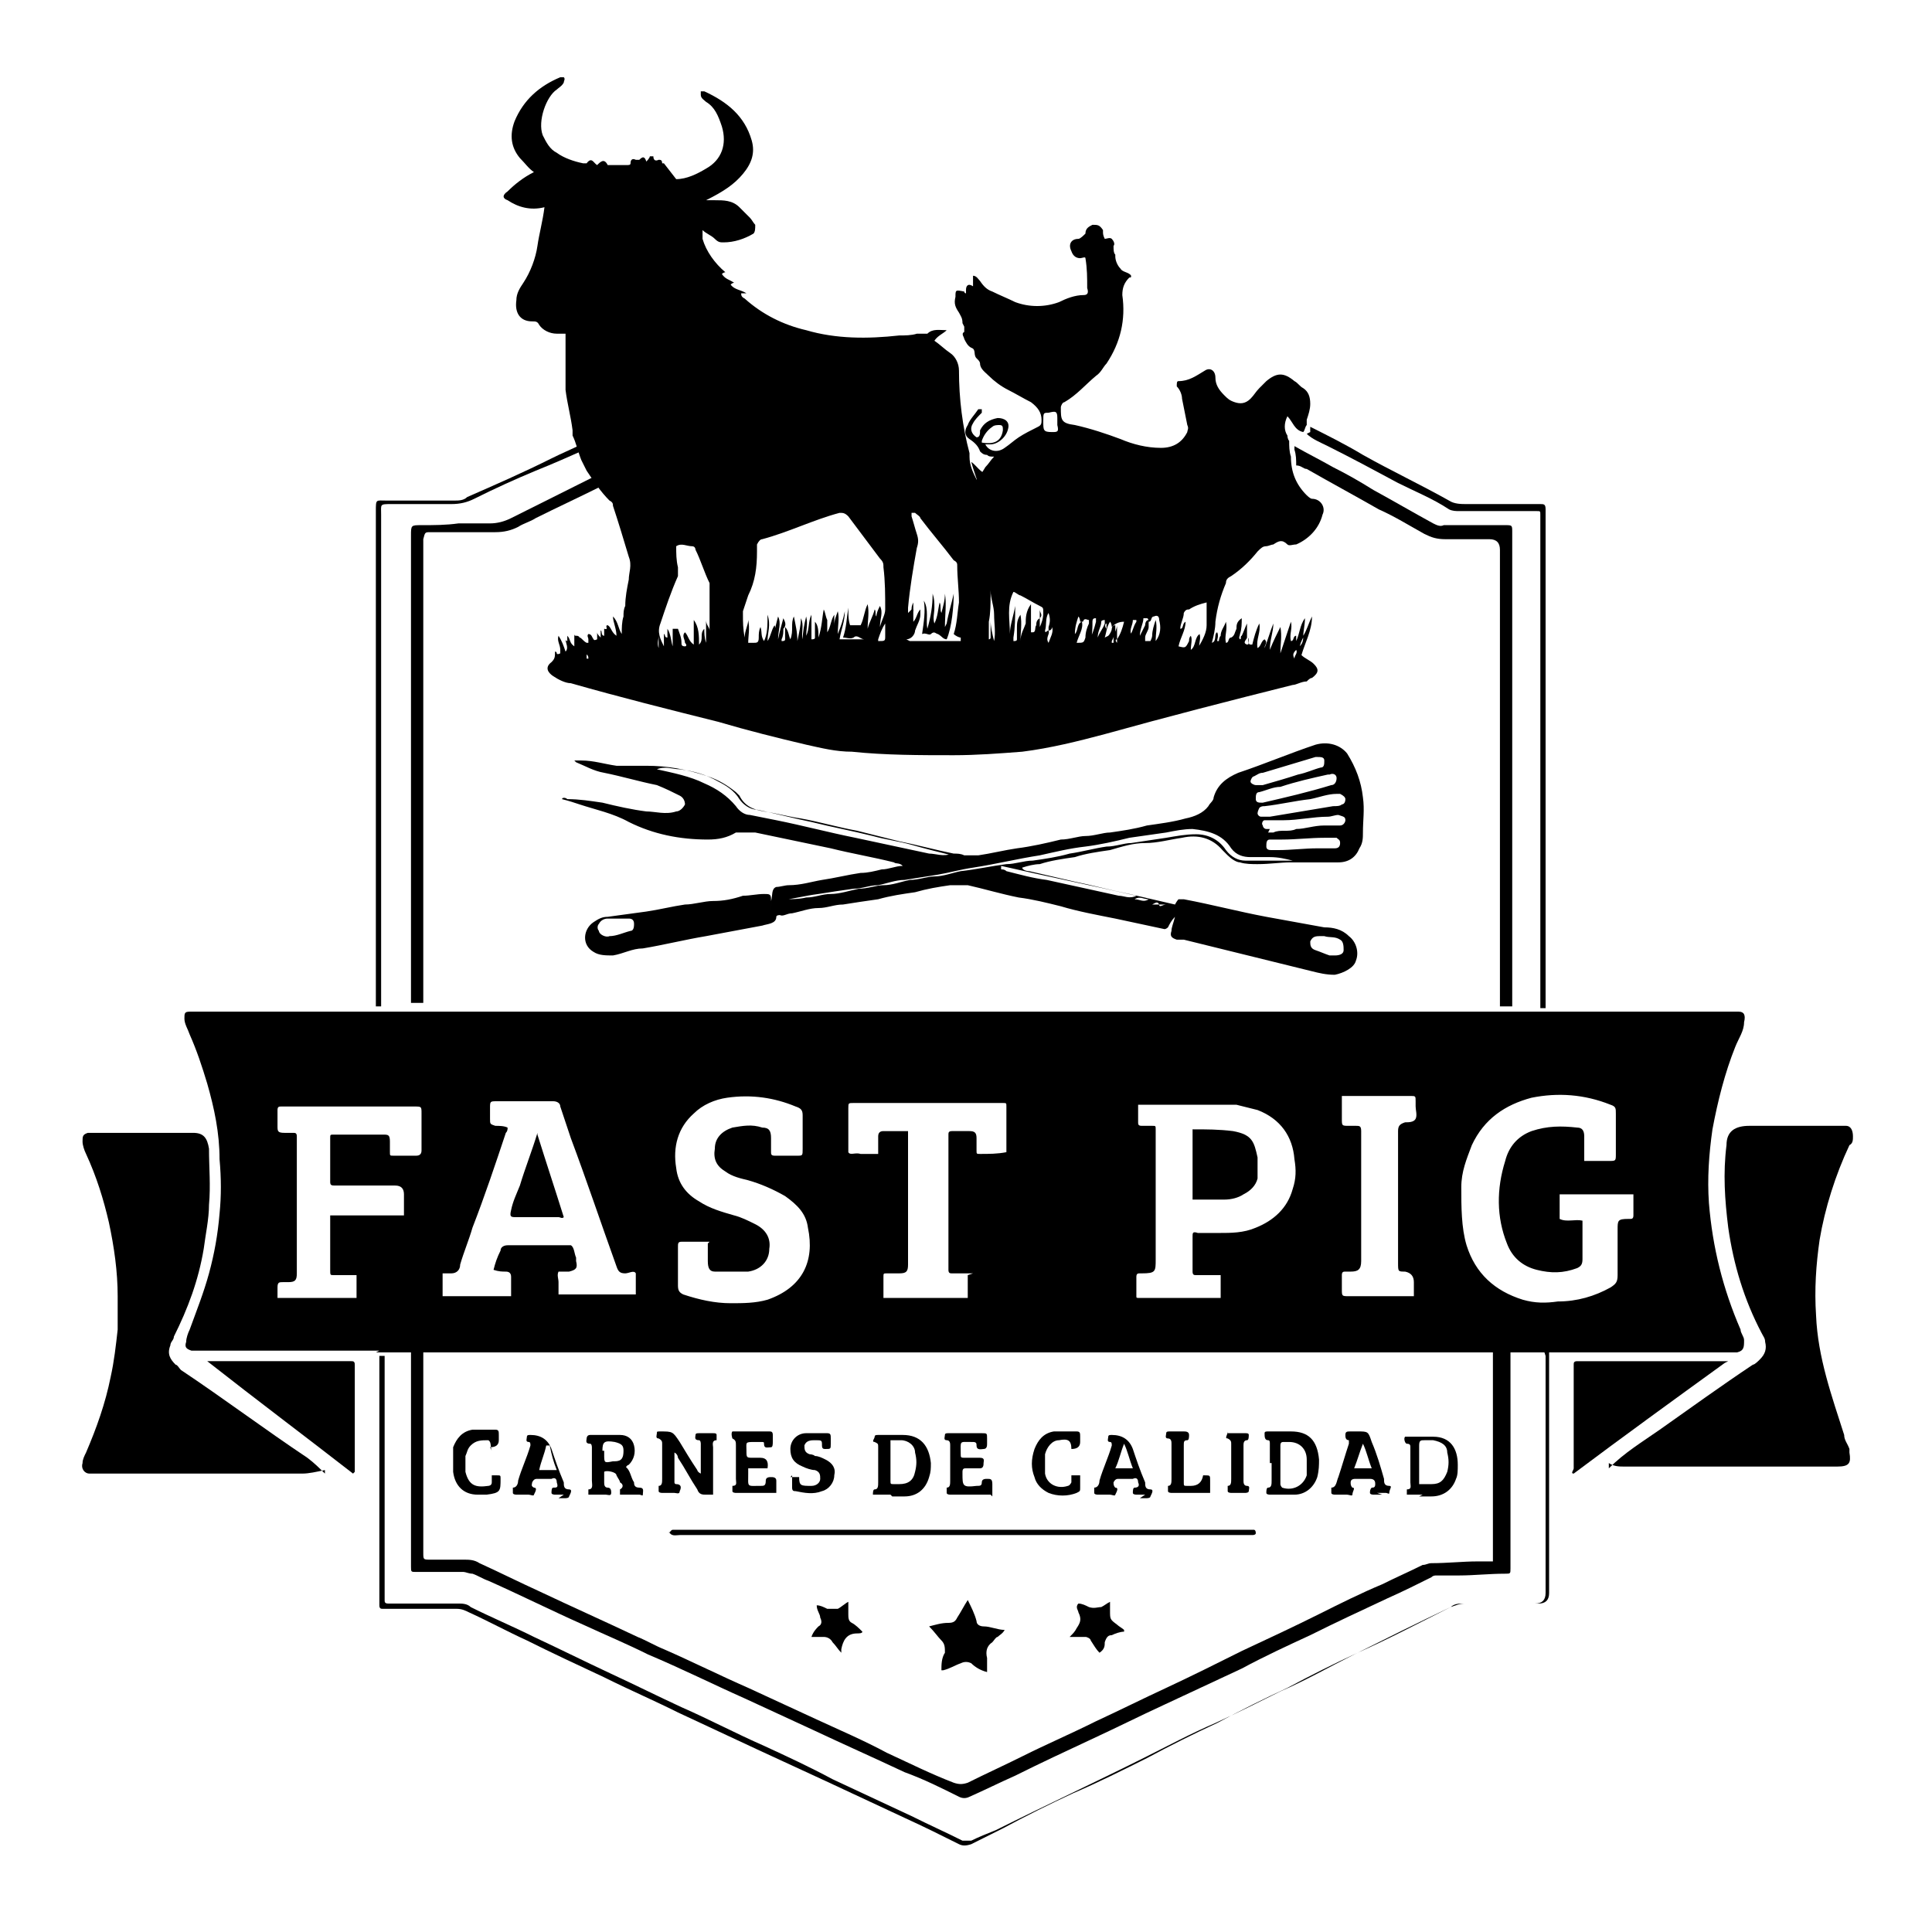 <?xml version="1.0" encoding="UTF-8"?>
<svg id="Capa_1" data-name="Capa 1" xmlns="http://www.w3.org/2000/svg" version="1.1" viewBox="0 0 110 110">
  <defs>
    <style>
      .cls-1 {
        fill: #000;
        stroke-width: 0px;
      }
    </style>
  </defs>
  <path class="cls-1" d="M21.6,76.9c-.2,0-.4,0-.6,0-3.2,0-6.3,0-9.5,0-.2,0-.4,0-.6,0-.3-.1-.4-.2-.3-.5,0-.2.1-.5.2-.7.4-1.1.8-2.1,1.1-3.2.3-1.1.5-2.2.6-3.4.1-1,.1-2,0-3.1,0-1.5-.3-2.9-.7-4.3-.3-1-.6-1.9-1-2.8-.1-.3-.3-.6-.3-.9,0-.3,0-.4.3-.4.2,0,.4,0,.6,0,3.2,0,6.4,0,9.6,0,.2,0,.4,0,.6,0,.1,0,.2,0,.3,0,.5,0,1,0,1.5,0,.2,0,.4,0,.7,0,.2,0,.3,0,.5,0,20.1,0,40.2,0,60.3,0,.2,0,.3,0,.5,0,.2,0,.4,0,.7,0,.6,0,1.2,0,1.8,0,.1,0,.2,0,.3,0,.2,0,.4,0,.6,0,3.1,0,6.1,0,9.2,0,.3,0,.7,0,1,0,.3,0,.4.2.3.6,0,.5-.3.9-.5,1.4-.6,1.5-1,3.1-1.3,4.7-.2,1.4-.3,2.8-.2,4.2.2,2.5.8,4.9,1.8,7.2,0,.2.2.4.2.6,0,.4,0,.6-.4.7-.1,0-.2,0-.4,0-.2,0-.4,0-.7,0-3.1,0-6.1,0-9.2,0-.2,0-.4,0-.6,0-.1,0-.2,0-.3,0-.6,0-1.2,0-1.8,0-.2,0-.4,0-.7,0-.2,0-.4,0-.6,0-20,0-40.1,0-60.1,0-.2,0-.4,0-.6,0-.2,0-.4,0-.7,0-.5,0-1,0-1.5,0-.1,0-.2,0-.3,0ZM36.2,73.9c0-.3,0-.5,0-.8,0-.2,0-.4,0-.6-.1-.2-.4,0-.6,0-.3,0-.4-.1-.5-.4-.9-2.5-1.7-4.9-2.6-7.3-.2-.6-.4-1.2-.6-1.8,0-.2-.2-.3-.4-.3-.2,0-.4,0-.6,0-.9,0-1.7,0-2.6,0-.4,0-.4,0-.4.4,0,.2,0,.4,0,.6,0,.3,0,.3.3.4.2,0,.5,0,.7.1,0,.1,0,.2-.1.3-.6,1.8-1.2,3.6-1.9,5.4-.2.7-.5,1.4-.7,2.1,0,.3-.2.5-.5.5-.2,0-.4,0-.5,0,0,.1,0,.3,0,.5,0,.3,0,.5,0,.8h3.9c0-.4,0-.8,0-1.1,0-.2-.1-.3-.3-.3-.2,0-.4,0-.7-.1.1-.4.2-.7.4-1.1,0-.2.2-.3.4-.3.9,0,1.9,0,2.8,0,.3,0,.6,0,.8,0,.2.1.2.5.3.7,0,0,0,.1,0,.2.1.4,0,.5-.4.6-.2,0-.5,0-.6,0-.1.2,0,.4,0,.6,0,.2,0,.4,0,.7h4.4ZM90.2,66.1c.5,0,.9,0,1.4,0,.4,0,.4,0,.4-.4,0-.8,0-1.5,0-2.3,0-.3,0-.4-.3-.5-1.5-.6-3-.7-4.5-.4-1.5.4-2.7,1.2-3.4,2.7-.3.8-.6,1.5-.6,2.4,0,1.1,0,2.3.3,3.3.5,1.6,1.6,2.6,3.2,3.1.7.2,1.3.2,2,.1,1.1,0,2.1-.3,3-.8.3-.2.4-.3.4-.7,0-.9,0-1.7,0-2.6,0-.5,0-.6.6-.6,0,0,0,0,.1,0,.1,0,.2,0,.2-.2,0-.4,0-.8,0-1.2-1.1,0-3.9,0-4.2,0,0,.5,0,.9,0,1.4.4.2.9,0,1.3.1,0,.7,0,1.5,0,2.2,0,.3-.1.4-.3.5-.8.3-1.5.3-2.3.1-.8-.2-1.4-.7-1.7-1.5-.6-1.5-.6-3.1-.1-4.7.2-.8.7-1.4,1.5-1.7.9-.3,1.7-.3,2.6-.2.3,0,.4.2.4.5,0,.4,0,.9,0,1.4ZM64.8,62.6c0,.5,0,.9,0,1.3,0,.1,0,.2.2.2.2,0,.4,0,.6,0,.2,0,.2,0,.2.2,0,0,0,.2,0,.3,0,2.4,0,4.7,0,7.1,0,.7,0,.8-.8.8,0,0,0,0-.1,0-.1,0-.2,0-.2.2,0,.4,0,.7,0,1.1,0,.1,0,.1.2.1,0,0,.2,0,.3,0,1.3,0,2.7,0,4,0,.1,0,.2,0,.3,0,0-.4,0-.9,0-1.3-.5,0-.9,0-1.4,0-.1,0-.2,0-.2-.2,0-.7,0-1.3,0-2,0-.2,0-.3.3-.2.4,0,.8,0,1.2,0,.7,0,1.4,0,2.1-.3,1-.4,1.8-1.1,2.1-2.2.2-.6.2-1.1.1-1.7-.1-1.3-.8-2.3-2.1-2.8-.4-.1-.8-.2-1.2-.3-1.2,0-2.5,0-3.7,0-.6,0-1.2,0-1.9,0ZM40.4,70.7c-.6,0-1.1,0-1.6,0-.2,0-.2.1-.2.3,0,.7,0,1.4,0,2.2,0,.3.1.4.3.5.9.3,1.8.5,2.7.5.7,0,1.4,0,2.1-.2,2-.7,2.7-2.2,2.3-4.1-.1-.8-.6-1.3-1.3-1.8-.7-.4-1.4-.7-2.1-.9-.4-.1-.9-.2-1.3-.5-.5-.3-.7-.7-.6-1.3,0-.6.4-1,1-1.2.6-.1,1.1-.2,1.7,0,.4,0,.5.2.5.6,0,.3,0,.5,0,.8,0,.1,0,.2.2.2.4,0,.9,0,1.3,0,.3,0,.3,0,.3-.4,0-.6,0-1.3,0-1.9,0-.3-.1-.4-.4-.5-1.2-.5-2.5-.7-3.9-.5-.7.1-1.4.4-1.9.9-.9.8-1.2,1.9-1,3.1.1.9.6,1.5,1.3,1.9.6.4,1.3.6,2,.8.4.1.8.3,1.2.5.6.3.9.8.8,1.4,0,.7-.5,1.2-1.2,1.3-.1,0-.2,0-.3,0-.5,0-1.1,0-1.6,0-.3,0-.4-.2-.4-.6,0-.3,0-.6,0-1ZM15.7,73.9c.2,0,.4,0,.5,0,.9,0,1.9,0,2.8,0,.4,0,.8,0,1.3,0,0-.4,0-.8,0-1.3,0,0,0,0,0,0-.4,0-.8,0-1.3,0-.2,0-.2,0-.2-.3,0-.8,0-1.5,0-2.3,0-.3,0-.5,0-.8h4.2c0-.4,0-.8,0-1.2q0-.5-.5-.5c-1.1,0-2.3,0-3.4,0-.2,0-.3,0-.3-.2,0-.8,0-1.7,0-2.5,0-.2,0-.2.2-.2.9,0,1.8,0,2.8,0,.3,0,.4,0,.4.4,0,.2,0,.4,0,.6,0,.2,0,.2.2.2.4,0,.8,0,1.3,0,.2,0,.3-.1.3-.3,0-.7,0-1.4,0-2.1,0-.4,0-.4-.4-.4,0,0,0,0,0,0-2.4,0-4.9,0-7.3,0-.1,0-.2,0-.3,0-.1,0-.2,0-.2.2,0,.3,0,.6,0,.9,0,.3,0,.4.4.4.2,0,.3,0,.5,0,.1,0,.2,0,.2.2,0,.1,0,.2,0,.4,0,2.1,0,4.1,0,6.2,0,.4,0,.8,0,1.2,0,.4-.1.5-.5.5-.1,0-.2,0-.3,0-.2,0-.3,0-.3.3,0,.4,0,.7,0,1.1ZM55.4,72.5c0,0-.2,0-.3,0-.3,0-.6,0-.9,0-.1,0-.2,0-.2-.2,0,0,0-.1,0-.2,0-2.4,0-4.8,0-7.2,0-.1,0-.2,0-.3,0-.1,0-.2.2-.2.3,0,.7,0,1,0,.3,0,.4.1.4.4,0,.2,0,.4,0,.7,0,.2,0,.2.2.2.5,0,1,0,1.5-.1,0-.9,0-1.7,0-2.5,0,0,0,0,0-.1,0-.2,0-.2-.2-.2-.1,0-.2,0-.4,0-2.2,0-4.4,0-6.7,0-.5,0-.9,0-1.4,0-.3,0-.3,0-.3.3,0,.6,0,1.2,0,1.8,0,.2,0,.5,0,.7.1.2.4,0,.7.1.2,0,.5,0,.7,0,.1,0,.2,0,.3,0,0-.1,0-.3,0-.5,0-.2,0-.3,0-.5,0-.2.1-.3.3-.3.1,0,1.2,0,1.4,0,0,2.5,0,5.1,0,7.6,0,.4-.1.5-.5.5-.2,0-.4,0-.7,0-.2,0-.2,0-.2.2,0,.4,0,.8,0,1.2.7,0,4.4,0,4.8,0v-1.3ZM76.4,62.6c0,.4,0,.7,0,1.1,0,.4,0,.4.4.4.1,0,.2,0,.4,0,.2,0,.3,0,.3.3,0,.1,0,.2,0,.3,0,1.7,0,3.4,0,5.1,0,.7,0,1.4,0,2,0,.5-.2.6-.6.6,0,0-.2,0-.3,0-.1,0-.2,0-.2.2,0,.3,0,.5,0,.8,0,.4,0,.4.4.4,1.1,0,2.3,0,3.4,0,.1,0,.2,0,.3,0,0-.3,0-.5,0-.8q0-.5-.5-.6c-.4,0-.4,0-.4-.5,0-2.4,0-4.8,0-7.2,0,0,0-.2,0-.3,0-.3.1-.4.4-.5.2,0,.5,0,.6-.2.1-.2,0-.5,0-.7,0-.1,0-.2,0-.3,0-.3,0-.3-.3-.3-1.3,0-2.5,0-3.9,0Z"/>
  <path class="cls-1" d="M38.5,10.2c.6,0,1.2-.3,1.7-.6.9-.5,1.2-1.4.9-2.4-.2-.6-.4-1.1-.9-1.4-.1-.1-.3-.2-.3-.4,0,0,0-.1,0-.2,0,0,.1,0,.2,0,1.3.6,2.3,1.4,2.7,2.8.2.7,0,1.3-.5,1.9-.5.6-1.1,1-2.1,1.5.2,0,.3,0,.5,0,.5,0,1,0,1.4.4.2.2.4.4.6.6.1.1.2.3.3.4,0,.2,0,.4-.1.5-.5.3-1.1.5-1.7.5-.2,0-.3,0-.5-.2-.2-.2-.5-.3-.7-.5,0,0,0,0,0,0,0,0,0,0,0,0,0,0,0,0,0,0,0,.2,0,.4,0,.5.2.7.7,1.4,1.3,1.9,0,0-.1,0-.2.1.2.3.4.3.7.5,0,0-.1,0-.2.1.2.3.6.3.9.5,0,0-.2,0-.3,0,0,.1,0,.2.2.3,1,.9,2.2,1.5,3.5,1.8,1.7.5,3.5.5,5.3.3.3,0,.7,0,1-.1.1,0,.3,0,.4,0,0,0,.2,0,.2,0,.3-.3.7-.2,1.1-.2-.2.2-.5.3-.7.6.3.2.6.5.9.7.3.2.5.6.5,1,0,1.6.2,3.2.6,4.7,0,0,0,.1,0,.2,0,.5.2.9.4,1.3,0,0,0,0,.1,0,0,0,.1,0,.1-.1,0-.2.2-.4.3-.6.2-.2.3-.4.5-.6-.2,0-.3,0-.4-.1-.2,0-.3-.1-.4-.2-.1-.3-.3-.5-.6-.7-.3-.2-.3-.5-.1-.8.1-.3.4-.6.6-.9,0,0,.1,0,.2,0,0,0,0,.1,0,.2-.2.2-.4.4-.5.6-.2.3-.1.6.2.8.2,0,.2-.2.2-.4.2-.4.5-.6,1-.7.4,0,.7.2.6.6-.1.5-.6.9-1,.9-.1,0-.2,0-.3,0,.2.4.7.5,1.1.2.3-.2.5-.4.8-.6.3-.2.7-.4,1.1-.6.2-.1.2-.2.2-.4,0-.4-.2-.7-.6-1-.4-.2-.9-.5-1.3-.7-.4-.2-.8-.5-1.1-.8-.2-.2-.5-.4-.5-.7,0,0,0-.1-.1-.2,0,0,0,0-.1-.1-.2-.2,0-.5-.3-.6-.2-.1-.3-.3-.4-.5,0-.1-.2-.3,0-.4,0-.1,0-.2,0-.3,0,0-.1-.2-.1-.2,0-.3-.1-.4-.2-.6-.2-.3-.3-.5-.2-.9,0-.4,0-.4.5-.3,0,0,0,.1.1.1,0,0,0-.1,0-.2,0-.2.1-.4.4-.2,0-.2,0-.4,0-.6.2,0,.3.2.4.3.2.3.4.5.7.6.4.2.9.4,1.3.6.8.3,1.7.3,2.5,0,.4-.2.9-.4,1.4-.4.2,0,.3-.1.2-.4,0-.6,0-1.1-.1-1.7,0-.1-.2,0-.3,0-.2,0-.4-.1-.5-.4-.2-.4,0-.7.4-.7.1,0,.3-.2.4-.3,0-.3.2-.4.4-.5.3,0,.4,0,.6.3,0,0,0,0,0,.1,0,.1,0,.2.1.4.1,0,.3-.1.4,0,.1.1.2.3.1.4,0,.2,0,.4.1.5,0,0,0,0,0,.1,0,.2.1.5.3.7.1.2.5.2.6.4,0,.1,0,.1-.1.1-.3.3-.4.6-.4,1,.2,1.4-.1,2.7-.9,3.9-.2.2-.3.5-.6.7-.6.5-1.1,1.1-1.8,1.5-.1,0-.2.2-.2.3,0,.7,0,.9.8,1,.9.2,1.8.5,2.6.8.7.3,1.5.5,2.3.5.7,0,1.2-.3,1.5-.9,0-.1.1-.2,0-.4-.1-.5-.2-1-.3-1.5,0-.2-.1-.5-.3-.7,0-.2,0-.3.1-.3.6,0,1-.3,1.5-.6.3-.2.6,0,.6.4,0,.4.2.7.5,1,.2.2.3.3.6.4.3.1.6.1.9-.2.2-.2.3-.4.5-.6.1-.1.3-.3.4-.4.6-.5,1-.5,1.6,0,.2.1.3.3.5.4.3.2.4.5.4.9,0,.3-.1.6-.2.9,0,0,0,.2,0,.3-.1.1-.1.3-.2.4-.5-.1-.6-.6-.9-.9-.2.4-.2.8,0,1.1,0,0,0,.2.1.3,0,.3,0,.6.1.9,0,.9.3,1.6.9,2.2,0,0,.2.2.3.2.5,0,.8.5.6.9-.2.8-.8,1.4-1.5,1.7-.2,0-.4.1-.5,0-.3-.3-.5-.2-.8,0-.1,0-.3.1-.4.1-.2,0-.3.1-.5.3-.4.5-.9,1-1.5,1.4-.2.1-.3.2-.3.4-.3.7-.5,1.4-.6,2.2,0,.4-.1.8-.2,1.2.3-.1.1-.5.3-.6.1.2,0,.4,0,.5,0,0,0,0,0,0,0,0,.1,0,.1,0,0,0,0-.2.1-.3,0-.3.2-.5.3-.8.1.5-.1.8,0,1.2.2,0,.1-.3.3-.3,0,0,0,.1,0,.2v-.2c.2-.1.2-.3.3-.5,0-.2,0-.4.3-.6,0,.3,0,.6-.1.9,0,.1-.1.2,0,.3.1,0,0-.2.1-.2.1-.2.2-.5.3-.7,0,.2,0,.3,0,.5,0,.1,0,.2,0,.3,0,0,0,0,0,0,0,.1-.3.3,0,.4.2,0,0-.2.1-.4,0,0,0-.2,0-.3,0,.2,0,.4,0,.6,0,0,0,.1.1.1,0,0,0,0,.1,0,.1-.4.2-.8.4-1.2.1.5-.2.9-.1,1.4.2-.1.2-.4.4-.5.2.2,0,.3,0,.5.2-.5.3-.9.5-1.4,0,.5-.2.9-.2,1.5.2-.5.4-.9.6-1.3.1.5,0,1,0,1.5.2-.6.4-1.2.6-1.8.1.4-.1.7,0,1.1.2,0,.1-.3.3-.3,0,0,0,0,0,0,0,.1,0,.2,0,.3.2-.4.2-.9.5-1.3h0c0,.4-.1.7-.1,1.1-.1.2-.2.4-.2.6,0,0,0,0,0,0,0,0,0,0,0,0,0,0,0,0,0-.1,0,0,0,0,0,0,.2-.2.2-.4.2-.6.2-.3.3-.7.5-1.1,0,.8-.4,1.5-.6,2.2.2.2.5.3.7.5.3.3.3.5-.1.8-.1,0-.2.1-.3.2-.3,0-.6.2-.8.2-3.6.9-7.1,1.8-10.7,2.8-1.5.4-3.1.8-4.7,1-1.3.1-2.6.2-3.9.2-1.9,0-3.9,0-5.8-.2-.9,0-1.7-.2-2.6-.4-1.7-.4-3.3-.8-5-1.3-2.8-.7-5.6-1.4-8.4-2.2-.3,0-.7-.2-1-.4-.3-.2-.5-.5-.1-.8.2-.2.2-.3.2-.6,0,0,0,0,0,0,0,0,.1,0,.1.1,0,0,0,.1.2,0,0,0,0-.1,0-.2,0-.3-.2-.5-.1-.8.2.3.3.6.4.9.2-.2,0-.5,0-.7,0,0,0,.1.1.1,0,0,0,0,0,0,0,0,0-.2,0-.3.2.2.1.4.4.6,0-.2,0-.5,0-.7,0,.2.2,0,.3.2.1,0,.2.2.4.3,0,0,.1,0,.1,0,0,0,0-.1,0-.2,0-.1-.1-.2,0-.3h0c.2,0,.2.2.3.3,0,0,0,.1.2,0,0,0,0,0,0-.2,0,0,0-.2,0-.2,0,.1.1.2.2.3,0-.1,0-.3,0-.4.1,0,0,.3.2.3,0-.1,0-.2,0-.3,0,0,0,0,0-.1.3.1,0-.2.2-.2.2.1.2.4.5.6,0-.4-.2-.8-.2-1.1h0c.3.3.3.7.5,1,0-.3,0-.7.1-1,0-.2,0-.4.1-.6,0-.5.1-1,.2-1.5,0-.4.2-.8,0-1.3-.3-1-.6-2-.9-2.9,0-.1,0-.2-.2-.3-.5-.5-.9-1.1-1.3-1.7-.1-.2-.2-.4-.3-.6-.2-.5-.3-1-.5-1.4,0-.1,0-.2,0-.3-.1-.8-.3-1.5-.4-2.3,0-.6,0-1.2,0-1.8,0-.5,0-.9,0-1.4-.2,0-.3,0-.5,0-.4,0-.8-.2-1-.5-.1-.2-.2-.2-.4-.2-.7,0-1-.5-.9-1.2,0-.4.2-.7.4-1,.4-.6.7-1.4.8-2.1.1-.7.3-1.4.4-2.2-.8.2-1.5,0-2.1-.4-.3-.1-.3-.3,0-.5.4-.4.9-.8,1.5-1.1-.3-.2-.5-.5-.8-.8-.5-.6-.6-1.3-.3-2.1.5-1.2,1.4-2,2.6-2.5,0,0,.2,0,.2,0,.1.1,0,.2,0,.3-.1.2-.3.3-.4.4-.6.4-1.1,1.8-.8,2.6.2.4.4.8.8,1,.4.3,1,.5,1.5.6,0,0,.1,0,.2,0,.3-.4.4,0,.6.1.2-.2.4-.4.6,0,0,0,.2,0,.2,0,.3,0,.6,0,.9,0,.1,0,.2,0,.2-.1,0-.2.1-.3.3-.2,0,0,.1,0,.2,0,.2-.2.3-.2.4.1,0,0,.2-.2.2-.3,0,0,.2,0,.2,0,0,.2.1.3.3.2.1,0,.2,0,.2.2,0,0,0,0,0,0,0,0,0,0,.1,0ZM63,35.5c-.1,0-.1.2,0,.3,0,0,0-.2,0-.3,0,0,0,0,0,0,0,0,0,0,0,0,0,0,0,0,0,0,0,0,0,0,0,0ZM63.1,36.2c.1-.1.2-.3.2-.4,0,0,0-.2.2-.2,0,.1,0,.2,0,.3,0,.2-.1.4-.2.6,0,0,0,0,0,.1,0,0,.1,0,.1,0,0,0,0-.2,0-.2,0-.3.2-.6.2-.8,0,0,0,0,0,0v.8c-.1,0-.1.1,0,.2,0,0,0-.2,0-.2.2-.3.3-.6.4-1-.3,0-.5.1-.7.3,0,0,0-.2-.1-.3-.2.3-.2.6-.3.9,0,0,0,0,0,0,0,0,0,0,0,0,0,0,0,0,0,0ZM64.3,36.2c.2-.2.2-.5.4-.8,0,0,0-.1,0-.1,0,0-.2,0-.2,0,0,.3-.2.5-.1.8,0,0,0,0,0,0,0,0,0,0,0,.1,0,0,0,0,0,0,0,0,0,0,0-.1,0,0,0,0,0,0ZM59.7,35.9c.1.2-.2.4,0,.7.1-.3.3-.6.2-.9,0,0,0,.2-.2.2,0,0,0-.2,0-.2.1-.3.1-.5,0-.8-.2.3-.1.7-.2,1,0,.2.1,0,.2,0ZM61.5,35.4c0,0,0-.2-.1-.3-.1.3-.2.6-.2,1,.2-.2.1-.6.4-.7.1.4-.2.8-.3,1.2.4,0,.4,0,.5-.3,0-.3.1-.6.2-.8,0,0,0-.2,0-.2-.1,0-.2-.1-.3,0,0,0,0,.1-.1.1ZM65.8,36.5c.3-.4.3-.8.2-1.2,0-.2-.1-.3-.3-.2-.2,0-.1.3-.3.3,0,0,0-.2-.1-.2,0,0-.1,0-.2,0,0,.3-.2.6-.2,1,.1-.2.2-.4.3-.6,0,0,0-.3.2-.3,0,.2,0,.3,0,.4,0,.2-.2.4-.2.6,0,0,0,.2,0,.2,0,0,.2,0,.3,0,0,0,.1-.2.1-.3,0-.3.1-.6.2-.9.1.4,0,.8,0,1.1,0,0-.1,0,0,0,0,0,0,0,0,0,0,0,0,0,0-.2ZM58.8,36c.2,0,.1-.3.2-.4,0-.1,0-.3.2-.4h0c0,.2,0,.4,0,.5,0,0,0,.2,0,.3,0,0,0-.2,0-.3.1-.2.2-.5.2-.8,0-.3,0-.3-.2-.4-.4-.2-.7-.4-1.1-.6-.1,0-.3-.2-.4-.2-.4.8-.2,1.6-.2,2.4,0-.5.2-1,.3-1.6,0,.7,0,1.2-.1,1.8,0,0,0,.2,0,.2.1,0,.2,0,.2-.1,0-.2,0-.4,0-.6,0-.3,0-.5.2-.8.1.5,0,1,0,1.5,0-.4.2-.7.3-1,0-.3,0-.7.3-1.1,0,.3,0,.5,0,.7,0,.3,0,.6,0,.9,0,0,0,0,0,.1,0,0,0,0,0,0,0,0,0,0,0-.1,0,0,0,0,0,0ZM51.9,34.7h.1c0,.3,0,.5,0,.7,0,0,0,0,0,0,0,0,0,0,0,.1,0,0,0,0,0,0,0,0,0,0,0-.1,0,0,0,0,0,0,.2-.2.2-.5.4-.7,0,.1,0,.2,0,.3,0,.3-.2.6-.3.9,0,.2-.2.5-.5.5,0,0,.2.1.2.1.9,0,1.8,0,2.7,0,0,0,.1,0,.2,0,0,0,0,0,0-.1,0,0,0-.1,0-.1-.1,0-.3-.1-.4-.2.2-.6.2-1.2.3-1.8,0-.7-.1-1.4-.1-2.1,0-.1,0-.2-.2-.3-.6-.8-1.3-1.6-1.9-2.4,0-.1-.2-.2-.3-.3,0,0-.2,0-.2,0,0,0,0,.1,0,.2.1.3.2.7.3,1,.1.3.1.5,0,.8-.2,1.1-.4,2.3-.5,3.4,0,.1,0,.3,0,.5,0,0,0-.2,0-.2ZM49,35.6c.2-.4.2-.8.4-1.2.1.5,0,.9,0,1.4.1-.4.3-.7.4-1.1.1.1,0,.3.1.4,0-.2.1-.4.2-.6.2.4,0,.7,0,1.2.1-.4.3-.7.3-1,0-.8,0-1.6-.1-2.4,0-.2,0-.3-.2-.5-.6-.8-1.2-1.6-1.8-2.4-.2-.2-.3-.2-.5-.2-1.5.4-2.9,1.1-4.4,1.5-.1,0-.2.1-.3.3,0,.1,0,.2,0,.4,0,.9-.1,1.7-.5,2.5-.1.3-.2.6-.3.9,0,0,0,.2,0,.2,0,.4,0,.8.1,1.3,0-.4.2-.7.2-1,.1.5,0,.9,0,1.3,0,0,.2,0,.3,0,.2,0,.3,0,.3-.3,0-.2,0-.4.1-.6.1.3,0,.5.2.8.2-.4.2-.9.2-1.5.2.6,0,1,0,1.5.2-.3.2-.6.4-.9.1.2,0,.4,0,.6,0-.4.1-.7.2-1.1.2.4,0,.8,0,1.3.1-.5.2-.8.3-1.2.1.2.2.4,0,.6,0,.2,0,.4-.1.6,0,0,0,.1,0,.1.1,0,.2,0,.2-.1,0-.2,0-.5,0-.7.2.2.2.5.3.7.2-.5,0-.9.2-1.3.1.5.2.9.2,1.4.1-.5.2-.9.2-1.3.2.4,0,.8.1,1.2,0-.4.1-.9.2-1.3.1.4,0,.8,0,1.1.2-.4.1-.8.3-1.2,0,.5,0,.8,0,1.2,0,0,0,.2,0,.2.1,0,.2,0,.2-.1,0-.1,0-.3,0-.4,0,0,0-.2,0-.3,0,0,0-.2,0-.2.2.2.2.6.2.9.2-.6.2-1.1.3-1.6.1.2.1.4.2.6,0,.2,0,.4,0,.7,0,0,0,0,0,0,0,0,0,0,0,.1,0,0,0,0,0,0,0,0,0,0,0-.1,0,0,0,0,0,0,.2-.3.2-.7.4-1,0,.2,0,.4,0,.6,0-.3.1-.5.2-.8.1.4,0,.8,0,1.3.2-.5.3-.8.4-1.3,0,.6-.2,1-.3,1.6.5,0,1,0,1.4,0-.2,0-.4-.3-.6-.1-.2.1-.4,0-.6,0,.2-.6.2-1.1.3-1.7,0,.4,0,.7.1,1,0,.1,0,.2,0,.3,0,0,0-.2,0-.3ZM38.6,35.8c.1.3.2.5.2.8,0,.1,0,.2.2.2.1,0,.1-.1,0-.2,0-.2-.2-.4,0-.6.2.2.2.5.5.7,0-.5,0-.9,0-1.4.3.4.3.9.3,1.4.3-.3,0-.6.3-.9,0,.2,0,.5.1.8,0-.4,0-.8,0-1.3,0,.3.2.4.2.6,0-.8,0-1.6,0-2.3,0-.1,0-.3,0-.4-.3-.6-.5-1.3-.8-1.9,0,0,0-.2-.2-.2-.3,0-.6-.2-.9,0,0,.4,0,.8.1,1.2,0,.2,0,.3,0,.5-.4.9-.7,1.8-1,2.7-.2.5,0,.9.2,1.3,0-.2,0-.4,0-.7.1,0,0,.2.2.2,0-.1,0-.3,0-.5.2.3.2.7.3,1v-1ZM68.2,36.9c.3-.5.5-.9.5-1.3,0-.4,0-.9,0-1.3-.4.1-.7.2-1,.4-.1,0-.2,0-.3.2,0,.3-.2.6-.2.9.2,0,.1-.3.3-.4,0,.5-.3.9-.4,1.4.4.1.4.1.6-.3,0-.1,0-.2.1-.3.1.2,0,.5,0,.8.3-.2.2-.7.5-.9.1.3-.1.6,0,1ZM59.4,24c0,.5,0,.6.5.6.3,0,.4,0,.3-.4,0-.1,0-.3,0-.4,0-.4-.1-.4-.5-.3-.3,0-.3,0-.3.5ZM55.9,25.2c.6.1,1.1,0,1.2-.7,0-.2,0-.3-.2-.3-.1,0-.3,0-.4.1-.3.2-.5.5-.6.8ZM56.4,35.3c0,.4.1.8.2,1.2.1-.5,0-1,0-1.5,0-.5-.2-.9-.2-1.4,0,0,0,.2,0,.2,0,.6,0,1.1-.1,1.6,0,.3,0,.6,0,.9,0,0,0,.1,0,.1,0,0,.1,0,.1-.1,0-.2,0-.3,0-.5,0-.2,0-.4,0-.6ZM50,36.5c.4,0,.4,0,.4-.3,0-.2,0-.4,0-.7-.2.3-.3.6-.4.9ZM62,36.5c.2-.4.3-.7.4-1.1,0,0,0-.2,0-.2-.1,0-.2,0-.2.2,0,.3,0,.7-.1,1.1ZM62.5,36.3c.1-.3.3-.5.4-.8,0-.1,0-.2,0-.2,0,0-.2,0-.2.1,0,.3-.2.5-.2.9ZM37.5,36.2c0,.2-.1.4,0,.7,0-.2,0-.4,0-.7ZM73.8,37c-.2.2-.2.3-.1.5,0-.2.2-.3.1-.5ZM33.4,37.2c0,.1,0,.3,0,.3,0,0,.1,0,.1,0,0-.1,0-.2-.2-.3,0,0,0,0,0,0ZM41.9,36.1c0-.2,0-.3,0-.5,0,.1,0,.3,0,.5ZM41.7,36.7c0-.2,0-.3,0-.5v.5ZM64.8,35.5s0,0,0,0c0,0,0-.1,0-.2,0,0,0,0,0,0,0,0,0,.1,0,.2,0,0,0,0,0,0ZM35.4,36.9s0,0,0,.1c0,0,0,.1,0,0,0,0,0,0,0,0,0,0,0-.1-.1-.1ZM47.8,36.1c0,0,0-.1,0-.2,0,0,0,.1,0,.2ZM32.8,37.5c0,0,0,0,0,.1,0,0,0,0,0,0,0,0,0,0,0,0,0,0,0,0,0,0ZM70.9,37s0,0,0,0c0,0,0,0,0,0,0,0,0,0,0,0,0,0,0,0,0,0Z"/>
  <path class="cls-1" d="M18.5,83.7c-.5.1-.9.2-1.3.2-3.8,0-7.6,0-11.4,0-.2,0-.4,0-.7,0-.3,0-.5-.3-.4-.6,0-.2.1-.4.2-.6.6-1.4,1.1-2.8,1.4-4.3.2-.9.3-1.8.4-2.7,0-.6,0-1.3,0-1.9,0-1.4-.2-2.8-.5-4.2-.3-1.3-.7-2.6-1.3-3.9-.1-.2-.2-.5-.2-.7,0-.3,0-.4.3-.5.1,0,.2,0,.4,0,1.8,0,3.6,0,5.4,0,0,0,.1,0,.2,0,.6,0,.8.3.9.9,0,1.1.1,2.1,0,3.2,0,.8-.2,1.7-.3,2.5-.3,1.8-.9,3.4-1.7,5,0,.2-.2.3-.2.5-.2.5,0,.8.3,1.1.1,0,.2.2.3.3,2.4,1.6,4.8,3.4,7.2,5,.4.3.7.6,1,.9Z"/>
  <path class="cls-1" d="M91.6,83.6c.9-.9,1.9-1.5,2.9-2.2,1.7-1.2,3.5-2.5,5.3-3.7.1,0,.3-.2.4-.3.3-.3.4-.6.3-1,0-.2-.1-.3-.2-.5-1-1.9-1.6-3.9-1.9-6-.2-1.6-.3-3.1-.1-4.7,0-.8.5-1.1,1.3-1.1,1.2,0,2.4,0,3.6,0,.5,0,1.1,0,1.6,0,.1,0,.2,0,.3,0,.3,0,.4.3.4.6,0,.2,0,.4-.2.5-.8,1.7-1.4,3.6-1.7,5.4-.2,1.4-.3,2.8-.2,4.3.1,2.4.9,4.6,1.6,6.8,0,.3.2.5.3.8,0,0,0,.2,0,.2.1.6,0,.8-.7.8-4,0-8.1,0-12.1,0-.3,0-.6,0-.9-.2Z"/>
  <path class="cls-1" d="M87.9,76.9h.3c0,4.6,0,9.2,0,13.8q0,.6-.6.6c-1.4,0-2.8,0-4.3,0-.2,0-.5,0-.7.2-1.8.9-3.5,1.8-5.3,2.6-1.3.6-2.7,1.3-4,2-1.3.6-2.7,1.3-4,2-1.3.6-2.7,1.3-4,2-1.4.7-2.8,1.4-4.2,2-1.3.6-2.7,1.3-4,2-.6.3-1.2.6-1.8.9-.3.1-.5.1-.7,0-1-.5-2-1-3.1-1.5-1.5-.7-3-1.4-4.5-2.1-1.3-.6-2.6-1.2-3.9-1.8-1.5-.7-3-1.4-4.5-2.1-1.4-.7-2.8-1.3-4.2-2-1.5-.7-3-1.4-4.4-2.1-1.1-.5-2.2-1.1-3.3-1.6-.2-.1-.4-.2-.7-.2-1.3,0-2.6,0-3.8,0-.1,0-.2,0-.4,0-.1,0-.2,0-.2-.2,0,0,0-.1,0-.2,0-4.7,0-9.3,0-14,.1,0,.2,0,.3,0,0,0,0,0,0,.1,0,4.5,0,9,0,13.5,0,0,0,.2,0,.3,0,.1,0,.2.2.2.1,0,.2,0,.4,0,1.2,0,2.4,0,3.6,0,.2,0,.5,0,.7.2,1.2.6,2.4,1.1,3.6,1.7,1.5.7,2.9,1.4,4.4,2.1,1.3.6,2.7,1.3,4,1.9,1.6.7,3.1,1.5,4.7,2.2,1.3.6,2.6,1.2,3.9,1.9,1.5.7,3,1.4,4.5,2.1,1,.5,1.9.9,2.9,1.4.2,0,.3,0,.5,0,.4-.2.9-.4,1.4-.6,2.8-1.4,5.6-2.7,8.4-4.1,1.4-.7,2.7-1.4,4.1-2,1.3-.6,2.5-1.2,3.7-1.8,1.4-.6,2.8-1.4,4.2-2.1,1.8-.9,3.6-1.8,5.5-2.7.3-.1.5-.2.8-.2,1.3,0,2.7,0,4,0q.6,0,.6-.6c0-4.5,0-9,0-13.5Z"/>
  <path class="cls-1" d="M98.2,77.6c-2.9,2.1-5.8,4.2-8.6,6.3-.2,0,0-.2,0-.3,0-1.9,0-3.7,0-5.6,0,0,0-.2,0-.3,0-.1,0-.2.2-.2,0,0,.1,0,.2,0,2.7,0,5.4,0,8.2,0,0,0,0,0,.2,0Z"/>
  <path class="cls-1" d="M20.1,83.9c-2.7-2.1-5.5-4.2-8.3-6.4h.5c2.5,0,4.9,0,7.4,0,0,0,.2,0,.3,0,.1,0,.2,0,.2.2,0,0,0,.1,0,.2,0,1.9,0,3.8,0,5.6,0,0,0,.2,0,.3Z"/>
  <path class="cls-1" d="M74.6,24.6c0,0,0-.2,0-.3,1,.5,2,1,3,1.6,1.6.9,3.3,1.7,4.9,2.6.3.2.7.2,1,.2,1.3,0,2.6,0,3.9,0,.1,0,.2,0,.3,0,.2,0,.3,0,.3.3,0,.1,0,.3,0,.4,0,9.1,0,18.3,0,27.4,0,.2,0,.4,0,.6-.1,0-.2,0-.3,0,0-9.2,0-18.5,0-27.7,0-.1,0-.3,0-.4,0-.2,0-.2-.2-.2-.1,0-.2,0-.4,0-1.3,0-2.7,0-4,0-.2,0-.4,0-.6-.1-.9-.6-1.9-1-2.9-1.5-1.3-.7-2.6-1.4-4-2.1-.4-.2-.9-.4-1.2-.7Z"/>
  <path class="cls-1" d="M33.3,25.3c0,0,0,.2,0,.3-.9.4-1.8.8-2.8,1.2-1.2.5-2.3,1-3.5,1.6-.4.2-.8.3-1.3.3-1.1,0-2.3,0-3.4,0-.7,0-.6,0-.6.6,0,9.2,0,18.3,0,27.5,0,.2,0,.3,0,.5-.1,0-.2,0-.3,0,0-.2,0-.3,0-.5,0-9.2,0-18.5,0-27.7,0-.7,0-.6.6-.6,1.3,0,2.6,0,3.9,0,.2,0,.5,0,.7-.2,1.6-.7,3.2-1.4,4.8-2.2.6-.3,1.1-.5,1.7-.8Z"/>
  <path class="cls-1" d="M56.2,26.9c-.1.2-.2.4-.3.6,0,0,0,.1-.1.1,0,0,0,0-.1,0-.1-.4-.3-.9-.4-1.3.3.2.5.6.9.7Z"/>
  <path class="cls-1" d="M86,76.9c0,3.2,0,6.4,0,9.6,0,.9,0,1.8,0,2.8,0,.3,0,.3-.3.3-.9,0-1.8.1-2.6.1-.4,0-.8,0-1.3,0-.1,0-.2,0-.3.1-.8.4-1.6.8-2.5,1.2-1.5.7-3,1.4-4.4,2.1-1.3.6-2.6,1.2-3.9,1.9-1.5.7-3,1.4-4.5,2.1-1.3.6-2.7,1.3-4,1.9-1.5.7-3,1.4-4.4,2.1-.9.4-1.7.8-2.6,1.2-.2.1-.4.1-.6,0-1-.5-2-1-3.1-1.4-1.7-.8-3.5-1.6-5.2-2.4-1.3-.6-2.6-1.2-3.9-1.8-1.8-.8-3.6-1.7-5.5-2.5-1.2-.6-2.4-1.1-3.7-1.7-1.8-.8-3.6-1.7-5.4-2.5-.3-.1-.6-.3-.9-.4-.2,0-.4-.1-.5-.1-.9,0-1.8,0-2.7,0-.3,0-.3,0-.3-.3,0-.1,0-.2,0-.4,0-3.8,0-7.7,0-11.5,0-.2,0-.3,0-.5.2,0,.4,0,.7,0,0,3.3,0,6.5,0,9.8,0,.6,0,1.2,0,1.8,0,.4,0,.4.4.4.6,0,1.3,0,1.9,0,.3,0,.6,0,.9.2,1.1.5,2.3,1.1,3.4,1.6,1.9.9,3.7,1.7,5.6,2.6.5.2,1,.5,1.5.7,1.6.7,3.2,1.5,4.8,2.2,1.3.6,2.6,1.2,3.9,1.8,1.3.6,2.7,1.2,4,1.9,1.3.6,2.5,1.2,3.8,1.7.3.1.5.1.8,0,1-.5,2.1-1,3.1-1.5,1.4-.7,2.8-1.3,4.2-2,1.3-.6,2.7-1.3,4-1.9,1.5-.7,2.9-1.4,4.3-2.1,1.5-.7,3-1.4,4.4-2.1,1.2-.6,2.4-1.2,3.6-1.7.8-.4,1.5-.7,2.3-1.1.2,0,.3-.1.5-.1.9,0,1.8-.1,2.6-.1.3,0,.6,0,.9,0,0-.1,0-.3,0-.4,0-3.8,0-7.6,0-11.4,0,0,0-.1,0-.2.2,0,.4,0,.7,0Z"/>
  <path class="cls-1" d="M73.7,25.4c.7.4,1.5.8,2.2,1.2.8.4,1.5.8,2.3,1.3,1.1.6,2.3,1.3,3.4,1.9.2.1.4.2.6.1,1.2,0,2.4,0,3.5,0,.4,0,.4,0,.4.4,0,.1,0,.2,0,.3,0,8.7,0,17.4,0,26.1,0,.2,0,.4,0,.6-.2,0-.4,0-.7,0,0-.2,0-.3,0-.5,0-8.5,0-17,0-25.5q0-.6-.6-.6c-.8,0-1.7,0-2.5,0-.5,0-.8-.1-1.2-.3-.9-.5-1.7-1-2.6-1.4-1.4-.8-2.7-1.5-4.1-2.3-.2,0-.3-.2-.6-.2,0-.3,0-.6-.1-.9Z"/>
  <path class="cls-1" d="M23.4,57.3c0-.2,0-.4,0-.6,0-8.7,0-17.5,0-26.2,0-.6,0-.6.6-.6.7,0,1.4,0,2.1-.1.6,0,1.2,0,1.8,0,.4,0,.8-.1,1.2-.3,1.6-.8,3.2-1.6,4.8-2.4.2.2.2.4.3.6-1.2.6-2.5,1.2-3.7,1.8-.3.2-.7.3-1,.5-.4.2-.8.3-1.3.3-.6,0-1.3,0-1.9,0-.6,0-1.2,0-1.8,0-.3,0-.3,0-.4.4,0,0,0,.1,0,.2,0,8.6,0,17.2,0,25.9,0,.1,0,.2,0,.3-.2,0-.4,0-.7,0Z"/>
  <path class="cls-1" d="M43.9,51.3c.1-.3,0-.7.3-.8.2,0,.5-.1.7-.1.7,0,1.3-.2,1.9-.3.7-.1,1.5-.3,2.2-.4.4,0,.8-.1,1.2-.2.4,0,.8-.2,1.2-.2,0,0,0,0,0,0-.2-.2-.4-.1-.5-.2-1.2-.3-2.4-.5-3.6-.8-1.4-.3-2.9-.6-4.3-.9,0,0-.2,0-.2,0-.3,0-.6,0-.9,0-.5.3-1,.4-1.6.4-1.6,0-3.1-.3-4.5-1-.9-.5-1.9-.7-2.8-1-.3-.1-.6-.2-1-.3,0-.1.2-.1.3,0,.7,0,1.3.1,2,.2.8.2,1.7.4,2.5.5.5,0,1.1.2,1.7,0,.2,0,.4-.2.5-.4,0-.2-.1-.4-.3-.5-.4-.2-.8-.4-1.3-.6-1-.2-2-.5-3-.7-.6-.1-1.1-.4-1.6-.6,0,0,0,0-.1-.1.1,0,.3,0,.4,0,.7,0,1.3.2,2,.3.6,0,1.1,0,1.7,0,1.2,0,2.3.2,3.5.6.6.2,1.1.5,1.6.9,0,0,.1.1.2.2.3.6.8.8,1.4.9.7.1,1.4.3,2.1.4,1.1.2,2.1.5,3.2.7.8.2,1.6.4,2.4.6,1,.2,2.1.5,3.1.7.2,0,.4,0,.6.1.3,0,.5,0,.8,0,.7-.1,1.5-.3,2.2-.4.8-.1,1.7-.3,2.5-.5.5,0,1-.2,1.4-.2.5,0,1-.2,1.4-.2.7-.1,1.4-.2,2.1-.4.7-.1,1.5-.2,2.2-.4.5-.1,1-.3,1.3-.7.1-.2.3-.3.3-.5.2-.7.7-1.1,1.4-1.4,1.5-.5,2.9-1.1,4.4-1.6.7-.2,1.4,0,1.8.5.5.8.8,1.6.9,2.5.1.7,0,1.3,0,2,0,.3,0,.6-.2.9-.2.5-.6.8-1.2.8-.9,0-1.8,0-2.7,0-.6,0-1.2.1-1.9.1-.3,0-.7,0-1-.1-.2,0-.5-.2-.7-.4,0,0-.2-.2-.3-.3-.6-.7-1.4-.9-2.3-.7-.7.1-1.4.3-2.1.3-.7,0-1.3.2-2,.4-.7.1-1.4.2-2,.4-.7.1-1.4.2-2,.4-.3,0-.7.1-1,.2,0,.1.2.2.4.2.9.2,1.7.4,2.6.6,1,.2,2.1.5,3.1.7.9.2,1.7.4,2.6.6,0,0,.1-.2.2-.3,0,0,.1,0,.3,0,1.6.3,3.1.7,4.7,1,1.1.2,2.2.4,3.3.6.5,0,1,.1,1.4.5.4.3.6.9.4,1.4-.1.4-.7.7-1.2.8-.5,0-.9-.1-1.3-.2-2.4-.6-4.9-1.2-7.3-1.8-.1,0-.3,0-.4,0-.3-.1-.4-.2-.3-.5,0-.2.1-.4.2-.8-.2.2-.3.4-.4.6,0,0-.1.1-.2.1-.9-.2-1.9-.4-2.8-.6-1-.2-2.1-.4-3.1-.7-.8-.2-1.6-.4-2.4-.5-1-.2-2-.5-2.9-.7-.3,0-.7,0-1,0-.7.1-1.3.2-2,.4-.7.1-1.4.2-2.1.4-.7.1-1.4.2-2,.3-.5,0-.9.2-1.4.2-.5,0-1,.2-1.5.3-.3,0-.5.2-.7.1,0,0-.2,0-.2.1,0,.4-.5.4-.8.5-1.1.2-2.1.4-3.2.6-1.2.2-2.4.5-3.6.7-.6,0-1.1.3-1.7.4-.4,0-.8,0-1.1-.2-.7-.4-.6-1.3,0-1.7.3-.2.5-.3.8-.3.7-.1,1.5-.2,2.2-.3.7-.1,1.5-.3,2.2-.4.5,0,1.1-.2,1.6-.2.6,0,1.1-.1,1.7-.3.4,0,.8-.1,1.2-.1.3,0,.4,0,.4.3,0,.2,0,.4,0,.7ZM66,51.5c0,.2.2,0,.4,0h-.4c-.1-.2-.2-.1-.4,0,.1,0,.3,0,.4,0ZM44.5,51.2c.5,0,1,0,1.4-.1.5,0,.9-.2,1.4-.2.5,0,1.1-.2,1.6-.3.5,0,1-.2,1.4-.2.5,0,1-.2,1.5-.3.5,0,1-.2,1.4-.2.5,0,1-.2,1.5-.3.9-.1,1.8-.3,2.6-.4.5,0,1-.2,1.5-.2.7-.1,1.4-.2,2.1-.4.7-.1,1.4-.3,2.1-.4.5,0,1-.2,1.4-.2.7-.1,1.3-.2,2-.3.6-.1,1.1-.2,1.7-.2.7,0,1.3.3,1.7.9.3.4.7.6,1.1.6.9,0,1.8,0,2.7,0-.4-.1-.8-.2-1.3-.2-.4,0-.7,0-1.1,0-.4,0-.8-.1-1.1-.5-.5-.8-1.3-1-2.2-1.1-.5,0-1,.1-1.5.2-.7.1-1.4.2-2.1.3-.8.2-1.7.4-2.5.5-.9.1-1.7.3-2.6.5-1.3.2-2.5.5-3.8.7-.7.1-1.4.3-2,.4-.6.1-1.3.2-1.9.3-.5,0-1,.2-1.5.3-.5,0-.9.2-1.4.2-.7.1-1.4.2-2,.3-.8.1-1.5.3-2.4.4ZM54.2,48.7c-.8-.2-1.6-.4-2.3-.6-.7-.2-1.5-.3-2.2-.5-1.2-.3-2.3-.5-3.5-.8-1-.2-2.1-.5-3.1-.7-.4,0-.8-.3-1-.6-.3-.5-.8-.8-1.2-1-.7-.4-1.4-.6-2.2-.7-.4,0-.8-.2-1.3,0,.9.2,1.9.4,2.7.8.7.3,1.3.7,1.8,1.3.2.3.5.5.8.5.5.1,1,.2,1.5.3,1.5.3,3,.7,4.5,1,1.4.3,2.8.6,4.2.9.4,0,.8.2,1.3,0ZM72,46.5s0,0,0,0c0,0,.2,0,.3,0,1.2-.2,2.4-.4,3.6-.6.2,0,.4,0,.5-.1.1,0,.2-.1.2-.3,0-.1-.1-.2-.3-.3,0,0-.1,0-.2,0-.5,0-1,.2-1.5.3-.9.1-1.7.3-2.6.4-.1,0-.2,0-.3.1,0,0-.1.2-.1.3,0,.1.1.2.2.2,0,0,.1,0,.2,0ZM71.8,45.7s0,0,.1,0c1.3-.3,2.6-.6,3.9-1,.2,0,.3-.2.3-.4,0-.2-.2-.3-.4-.2,0,0,0,0-.1,0-.9.2-1.8.4-2.7.7-.4,0-.8.2-1.2.3-.2,0-.2.2-.2.4,0,.2.2.2.3.2ZM72.2,47.4h0c0,0,.2,0,.3,0,.4-.2.9,0,1.3-.2.5,0,1-.2,1.6-.2.3,0,.6,0,.9,0,.2,0,.3-.2.3-.3,0-.2-.1-.2-.4-.3-.2,0-.4.1-.6.1-.8,0-1.7.2-2.5.2-.3,0-.6,0-.9,0,0,0-.2,0-.2,0-.1,0-.2.2-.1.3,0,.1.1.2.2.2,0,0,.1,0,.2,0ZM71.6,44.7c.1,0,.2,0,.3,0,.7-.2,1.4-.4,2-.6.5-.1.9-.3,1.3-.4.2,0,.2-.2.2-.4,0-.2-.2-.2-.4-.2,0,0,0,0-.1,0-1,.3-2,.6-3,.9-.2,0-.3.1-.5.2-.1,0-.2.2-.2.3,0,.1.2.2.3.2ZM72.8,48.4c.7,0,1.5-.1,2.2-.1.3,0,.6,0,1,0,.2,0,.3-.1.3-.3,0-.2-.1-.2-.2-.3-.1,0-.3,0-.4,0-.1,0-.2,0-.3,0-.8,0-1.6.1-2.4.1-.2,0-.5,0-.7,0-.2,0-.2.2-.2.4,0,.2.2.2.3.2.2,0,.4,0,.6,0ZM75.5,53.3c-.1,0-.2,0-.4,0-.3,0-.4.1-.5.3,0,.2,0,.4.3.5.3.1.5.2.8.3,0,0,.2,0,.3,0,.3,0,.5-.1.5-.3,0-.2,0-.5-.2-.6-.3-.2-.6-.1-.9-.2ZM35.1,52.3s0,0,0,0c-.2,0-.3,0-.5,0-.2,0-.4.1-.5.3-.1.1-.1.3,0,.4,0,.2.4.4.6.3.4,0,.8-.2,1.2-.3.2,0,.2-.3.2-.4,0-.2-.1-.3-.3-.3-.2,0-.3,0-.5,0ZM57,49.4s0,0,0,.1c.1,0,.2,0,.3.1.8.2,1.5.4,2.3.5,1.4.3,2.7.6,4.1.9.3,0,.6.2,1,0-2.6-.6-5.1-1.1-7.7-1.7ZM64.6,51.2c.3,0,.5.2.8,0-.3,0-.5-.2-.8,0Z"/>
  <path class="cls-1" d="M70.6,36.7s0,0-.1,0c0-.1,0-.2,0-.3,0,0,0,.2,0,.3Z"/>
  <path class="cls-1" d="M74.1,36.6c0,0,0-.2,0-.3,0,.1,0,.2,0,.3,0,0,0,0,0,0Z"/>
  <path class="cls-1" d="M70.7,36c0,0,0,.2,0,.2,0,0,0-.2,0-.2Z"/>
  <path class="cls-1" d="M31.9,37.8c0,0-.1-.1,0-.2,0,0,0,0,.1.1,0,0,0,0,0,0Z"/>
  <path class="cls-1" d="M34,36.9c0,0,0,0,0-.2,0,0,0,0,0,0,0,0,0,.1,0,.2h0Z"/>
  <path class="cls-1" d="M74.6,35.7s0,0,0,0c0,0,0,0,0,0,0,0,0,0,0,0h0Z"/>
  <path class="cls-1" d="M35.7,36s0,0,0,0c0,0,0,0,0,0,0,0,0,0,0,0h0Z"/>
  <path class="cls-1" d="M38.1,87.3c0,0,.1-.2.2-.2.1,0,.2,0,.4,0,10.7,0,21.5,0,32.2,0,.2,0,.3,0,.5,0,0,0,.1,0,.1.2,0,0,0,.1-.2.1-.1,0-.3,0-.4,0-10.7,0-21.5,0-32.2,0-.2,0-.5.1-.6-.2Z"/>
  <path class="cls-1" d="M53.6,95.1c0-.3,0-.7.2-1,0-.3,0-.5-.2-.7-.2-.2-.4-.5-.7-.8.4-.1.7-.2,1.1-.2.3,0,.4-.1.5-.3.2-.3.4-.7.6-1,.2.4.4.8.5,1.2,0,.2.2.3.4.3.4,0,.8.2,1.2.2-.1.2-.3.3-.4.4-.1,0-.2.2-.3.3-.3.2-.4.5-.3.9,0,.2,0,.5,0,.8-.4-.1-.7-.3-.9-.5-.2-.1-.4-.1-.6,0-.3.1-.6.3-1,.4Z"/>
  <path class="cls-1" d="M40.5,85.1c-.1,0-.2,0-.3,0-.2,0-.4,0-.5-.3-.4-.6-.7-1.2-1.1-1.8,0,0,0-.2-.2-.3,0,.2,0,1.6,0,1.7,0,0,0,.1.1.1.3,0,.3.2.2.4,0,.2-.2.1-.3.1-.2,0-.5,0-.7,0,0,0-.2,0-.2-.1,0-.1,0-.3,0-.3.2,0,.2-.2.2-.4,0-.7,0-1.3,0-2,0-.1,0-.2-.2-.3-.2,0-.1-.2-.1-.3,0-.1,0-.1.2-.1.7,0,.7,0,1.1.6.3.5.6,1,1,1.6,0,0,0,.1.2.2,0-.6,0-1.1,0-1.7,0,0,0-.2-.1-.2-.3,0-.2-.2-.2-.3,0-.1.1-.1.2-.1.3,0,.5,0,.8,0,.1,0,.2,0,.2.1,0,.1,0,.3,0,.3-.3,0-.2.3-.2.4,0,.8,0,1.6,0,2.4,0,0,0,.1,0,.3Z"/>
  <path class="cls-1" d="M35.6,83.5c.3.2.3.6.5.9,0,.1,0,.3.3.3.3,0,.2.2.2.4,0,.1-.1,0-.2,0-.3,0-.6,0-.9,0,0,0-.2,0-.2,0,0-.1,0-.3,0-.3.2-.1.2-.3,0-.4,0-.1-.1-.2-.2-.4,0-.2-.6-.3-.7-.2,0,0,0,0,0,.1,0,.2,0,.3,0,.5,0,.1,0,.3.2.3.2,0,.2.2.2.3,0,.2-.2.1-.3.1-.3,0-.5,0-.8,0,0,0-.2,0-.2,0,0-.1,0-.3,0-.3.3,0,.2-.3.2-.5,0-.6,0-1.3,0-1.9,0,0,0-.2-.1-.2-.3,0-.2-.2-.2-.3,0,0,0-.2.2-.2.6,0,1.1,0,1.7,0,.4,0,.7.2.8.6.1.4,0,.8-.3,1.1,0,0-.1,0-.2.2ZM34.4,82.6c0,0,0,.1,0,.2,0,.5,0,.5.5.4,0,0,0,0,.1,0,.4,0,.5-.2.5-.6,0-.3-.1-.4-.5-.5-.6-.1-.7,0-.7.5Z"/>
  <path class="cls-1" d="M50.7,85.1c-.2,0-.4,0-.7,0,0,0-.2,0-.3,0,0-.1,0-.3.1-.3.2,0,.2-.2.2-.4,0-.7,0-1.4,0-2,0-.2,0-.2-.2-.3-.2,0,0-.2,0-.3,0-.1.1-.1.2-.1.5,0,.9,0,1.4,0,1,0,1.5.6,1.6,1.6,0,.3,0,.5-.1.8-.2.7-.7,1.1-1.4,1.1-.2,0-.4,0-.7,0ZM50.7,82c0,.8,0,1.6,0,2.3,0,.2,0,.2.2.2.1,0,.2,0,.3,0,.5,0,.8-.2.9-.7.1-.4.1-.7,0-1.1,0-.4-.4-.7-.8-.7-.2,0-.4,0-.7,0Z"/>
  <path class="cls-1" d="M72.3,83.3c0-.4,0-.7,0-1.1,0-.1,0-.2-.1-.2-.2,0-.2-.2-.2-.4,0-.1.1-.1.2-.1.4,0,.9,0,1.3,0,1,0,1.5.5,1.6,1.6,0,.3,0,.6-.1,1-.2.6-.7,1-1.3,1-.5,0-1,0-1.4,0,0,0-.2,0-.2-.1,0-.1,0-.3.1-.3.2,0,.2-.2.2-.4,0-.3,0-.6,0-1ZM74.4,83.3c0,0,0-.1,0-.2,0-.6-.4-1-1-1-.1,0-.2,0-.3,0-.1,0-.2,0-.2.2,0,.7,0,1.5,0,2.2,0,0,0,.1.1.2.6.2,1.2-.1,1.4-.7,0-.2,0-.4,0-.6Z"/>
  <path class="cls-1" d="M81,85.1c-.2,0-.5,0-.7,0,0,0-.2,0-.2,0,0-.1,0-.3,0-.3.3,0,.2-.2.2-.4,0-.7,0-1.3,0-2,0-.1,0-.2-.2-.2-.1,0-.2-.3-.1-.4,0,0,0,0,.1,0,.5,0,1,0,1.5,0,1,0,1.4.7,1.4,1.6,0,.3,0,.6-.1.8-.2.6-.7,1-1.4,1-.2,0-.5,0-.7,0h0ZM81,84.5c0,0,.1,0,.1,0,.1,0,.3,0,.4,0,.5,0,.7-.2.9-.7.1-.4.1-.7,0-1.1,0-.4-.3-.6-.8-.7-.2,0-.3,0-.5,0-.2,0-.3,0-.3.3,0,.7,0,1.5,0,2.2Z"/>
  <path class="cls-1" d="M65.2,85.1c-.2,0-.3,0-.5,0,0,0-.2,0-.2-.1,0-.1,0-.3.1-.3.2,0,.3-.1.2-.3,0-.2-.1-.3-.3-.2-.3,0-.5,0-.8,0-.1,0-.2,0-.3.2,0,.1,0,.2.1.3.2,0,.1.2,0,.4,0,.1-.2,0-.3,0-.2,0-.5,0-.7,0,0,0-.2,0-.2-.1,0-.1,0-.3,0-.3.2,0,.3-.2.3-.4.2-.7.5-1.3.7-2,0-.1,0-.2-.1-.2-.2,0-.1-.2-.1-.3,0-.1.1-.1.2-.1q.9,0,1.2.8c.2.6.4,1.2.7,1.9,0,.2,0,.4.3.4.2,0,.1.2,0,.4,0,.1-.2.1-.2.1-.1,0-.3,0-.4,0ZM64,82.2c-.2.5-.3,1-.5,1.4h1c-.2-.5-.3-1-.5-1.4Z"/>
  <path class="cls-1" d="M78.7,85.1c-.2,0-.3,0-.5,0,0,0-.2,0-.2-.1,0-.1,0-.2.1-.3.1,0,.2,0,.2-.2,0-.1,0-.3-.3-.3-.3,0-.5,0-.8,0-.1,0-.3,0-.3.2,0,.1,0,.2.1.3.2,0,0,.2,0,.4,0,.1-.2,0-.3,0-.2,0-.5,0-.7,0,0,0-.2,0-.2-.1,0,0,0-.2,0-.3.3,0,.3-.4.4-.6.2-.6.4-1.3.6-1.9,0,0,0-.2,0-.2-.2,0-.2-.2-.2-.3,0-.2.1-.2.3-.2.1,0,.2,0,.4,0,.6,0,.6,0,.8.6.3.7.5,1.4.7,2.1,0,.2,0,.4.3.4.2,0,0,.2,0,.4,0,.1-.1,0-.2,0-.2,0-.3,0-.5,0ZM78.1,83.6c-.2-.5-.3-1-.5-1.4-.2.5-.3.9-.5,1.4h1Z"/>
  <path class="cls-1" d="M32.1,85.1c-.2,0-.3,0-.5,0,0,0-.2,0-.2-.1,0-.1,0-.3.1-.3.2,0,.3,0,.2-.3,0-.2-.1-.3-.3-.2-.3,0-.5,0-.8,0-.1,0-.2,0-.3.2,0,.1-.1.2.1.3.2,0,.1.2,0,.4,0,.1-.2,0-.3,0-.2,0-.5,0-.7,0,0,0-.2,0-.2-.1,0-.1,0-.3,0-.3.2,0,.3-.2.3-.4.2-.7.5-1.3.7-2,0-.1,0-.2-.1-.2-.2,0-.1-.2-.1-.3,0-.1.1-.1.2-.1q.9,0,1.2.8c.2.6.4,1.2.7,1.9,0,.2,0,.4.3.4.2,0,.1.2,0,.4,0,.1-.2.1-.2.1-.1,0-.3,0-.4,0ZM31.1,82.3s0,0,0,0c-.1.5-.3.9-.4,1.4.4,0,.7,0,1,0-.2-.5-.3-.9-.4-1.4Z"/>
  <path class="cls-1" d="M43.7,83.6h-1.1c0,.1,0,.2,0,.3,0,.8-.1.7.7.7.2,0,.3,0,.3-.3,0-.2.2-.2.3-.2.1,0,.3,0,.3.2,0,.2,0,.5,0,.7-.8,0-1.6,0-2.3,0,0,0-.2,0-.2-.1,0-.1,0-.3,0-.3.3,0,.2-.2.2-.4,0-.6,0-1.3,0-1.9,0-.2,0-.3-.2-.4,0,0-.1-.3,0-.4,0,0,0,0,.1,0,.7,0,1.4,0,2,0,.1,0,.2,0,.2.2,0,.1,0,.2,0,.4,0,.1,0,.3-.1.3-.2,0-.4.1-.4-.2,0-.1,0-.1-.2-.1,0,0-.2,0-.3,0-.6,0-.5,0-.5.5,0,.4,0,.4.4.4.1,0,.2,0,.4,0q.5,0,.4.6Z"/>
  <path class="cls-1" d="M56.4,85.1c-.8,0-1.6,0-2.3,0,0,0-.2,0-.2-.1,0-.1,0-.3,0-.3.2,0,.2-.2.2-.4,0-.7,0-1.3,0-2,0-.1,0-.3-.2-.3-.2,0-.1-.2-.1-.3,0-.1.1-.1.2-.1.6,0,1.3,0,1.9,0,.3,0,.3,0,.3.3,0,.1,0,.2,0,.3,0,.1,0,.3-.2.3-.1,0-.4.1-.4-.2,0-.1,0-.2-.2-.2,0,0,0,0-.1,0-.7,0-.6-.1-.6.7,0,.2,0,.2.3.2.3,0,.5,0,.8,0,.3,0,.2.2.2.3,0,.1,0,.3-.2.3-.3,0-.5,0-.8,0-.1,0-.2,0-.2.2,0,0,0,0,0,.1,0,.7,0,.8.8.7.2,0,.3,0,.3-.2,0-.2.2-.2.3-.2.2,0,.3,0,.3.3,0,.2,0,.4,0,.7Z"/>
  <path class="cls-1" d="M45,84.1c.2,0,.4,0,.5,0,0,.5.1.5.7.5.3,0,.5-.2.5-.4,0-.2,0-.4-.3-.5-.2,0-.5-.1-.7-.2-.5-.2-.7-.5-.7-1,0-.5.4-.9.9-.9.4,0,.8,0,1.2,0,.2,0,.2.1.2.3,0,.1,0,.2,0,.3,0,.3,0,.3-.3.3-.1,0-.2,0-.2-.2,0-.3,0-.3-.4-.3-.2,0-.5,0-.6.3,0,.2,0,.4.3.5,0,0,.2,0,.3.1.2,0,.4.1.6.2.4.2.6.5.5.9,0,.4-.3.8-.7.9-.5.2-1,.1-1.5,0-.1,0-.2,0-.2-.2,0-.2,0-.4,0-.7Z"/>
  <path class="cls-1" d="M61,84c0,0,.2,0,.2,0,0,0,.2,0,.3,0,0,.2,0,.4,0,.7,0,.2,0,.2-.2.3-.5.2-1.1.2-1.6,0-.4-.2-.7-.5-.8-.9-.2-.5-.2-1,0-1.6.2-.5.5-.9,1.1-1,.4,0,.8,0,1.3,0,.2,0,.2.1.2.3,0,.1,0,.2,0,.3q0,.4-.5.4s0,0,0,0c0-.5-.2-.6-.7-.5-.4,0-.7.4-.8.8,0,.4,0,.7,0,1.1.1.6.7.9,1.3.7,0,0,.1,0,.2-.2,0-.1,0-.3,0-.4Z"/>
  <path class="cls-1" d="M28,82.6c-.1-.2,0-.5-.2-.6-.4,0-.7,0-1,.3-.2.2-.2.4-.3.6,0,.3,0,.6,0,.9.2.8.6.9,1.3.8,0,0,.2,0,.2-.2,0-.1,0-.3,0-.4.1,0,.2,0,.3,0,.2,0,.2,0,.2.2,0,.7,0,.8-.8.9-.2,0-.3,0-.5,0-.8,0-1.3-.5-1.4-1.3,0-.5,0-.9,0-1.4.2-.5.5-.9,1.1-1,.4,0,.8,0,1.3,0,.2,0,.2.1.2.3,0,.1,0,.2,0,.3q0,.4-.5.4Z"/>
  <path class="cls-1" d="M64,92.9c-.2,0-.5.1-.7.2-.2,0-.3.1-.4.4,0,.2,0,.4-.3.6-.2-.2-.3-.4-.5-.7,0-.1-.2-.2-.3-.2-.3,0-.5,0-.9,0,.2-.2.3-.3.4-.5.2-.3.3-.5.1-.9,0-.1-.2-.3,0-.5.2,0,.4.1.6.2.3.1.5,0,.7,0,.2-.1.3-.2.5-.3,0,.2,0,.4,0,.5,0,.5,0,.5.4.8.1.1.3.2.4.3Z"/>
  <path class="cls-1" d="M47.9,94.1c-.2-.2-.3-.4-.5-.6-.1-.2-.3-.3-.5-.3-.2,0-.4,0-.7,0,.1-.3.3-.5.4-.6.2-.1.2-.3.1-.5,0-.2-.2-.4-.2-.7.2,0,.4.1.6.2.2,0,.4,0,.6,0,.2-.1.4-.3.6-.4,0,.3,0,.5,0,.7,0,.2,0,.4.2.5.2.1.4.3.6.5,0,.1-.2.1-.3.1-.6,0-.8.4-.9.9,0,0,0,0,0,.2Z"/>
  <path class="cls-1" d="M68.5,84s0,0,.1,0c.3,0,.3,0,.3.3,0,.2,0,.4,0,.7-.3,0-.5,0-.8,0-.5,0-1,0-1.4,0,0,0-.2,0-.2-.1,0-.1,0-.3,0-.3.2,0,.2-.2.2-.4,0-.7,0-1.3,0-2,0-.1,0-.3-.2-.3-.2,0-.1-.2-.1-.3,0-.1.1-.1.2-.1.3,0,.5,0,.8,0,.1,0,.3,0,.3.2,0,.1,0,.3-.1.3-.2,0-.2.1-.2.3,0,.7,0,1.4,0,2.1,0,.2,0,.2.2.2,0,0,.1,0,.2,0q.6,0,.7-.6Z"/>
  <path class="cls-1" d="M69.9,81.6c.4,0,.7,0,1,0,.1,0,.2,0,.2.1,0,.1,0,.3-.1.3-.2,0-.2.2-.2.3,0,.7,0,1.4,0,2,0,.1,0,.3.2.3.2,0,.1.2.1.3,0,.1-.2.1-.2.1-.3,0-.5,0-.8,0,0,0-.2,0-.2-.1,0-.1,0-.3,0-.3.2,0,.2-.2.2-.4,0-.7,0-1.3,0-2,0-.1,0-.2-.2-.3-.2,0,0-.2,0-.4Z"/>
  <path class="cls-1" d="M30.6,64.6c.5,1.6,1,3.1,1.5,4.7-.1.1-.2,0-.3,0-.8,0-1.6,0-2.4,0-.3,0-.4,0-.3-.4.1-.5.3-.9.5-1.4.3-1,.7-2,1-3,0,0,0,0,0,0Z"/>
  <path class="cls-1" d="M67.9,68.3v-4c.8,0,1.5,0,2.3.1,1.1.2,1.2.6,1.4,1.5,0,.4,0,.8,0,1.2-.1.4-.4.7-.8.9-.3.2-.7.3-1.1.3-.6,0-1.1,0-1.7,0Z"/>
  <path class="cls-1" d="M53.9,35.5c.1-.6.3-1.2.4-1.7,0,.7-.1,1.9-.4,2.6-.2,0-.3-.2-.5-.3-.1,0-.2-.2-.4,0-.1.1-.3-.1-.5,0,.1-.7.2-1.3.1-1.9.3.5.1,1.1.2,1.6.2-.7.3-1.3.3-2,.1.3.1.5.1.8,0,.3-.1.6,0,.9.2-.4.2-.8.3-1.2.1.2,0,.4.1.6.1-.4.2-.7.2-1.1.1.6,0,1.2,0,1.9Z"/>
  <path class="cls-1" d="M51.9,34.7c0-.1,0-.2.1-.4,0,.2,0,.3,0,.5h-.1Z"/>
  <path class="cls-1" d="M52.5,34.4s0,0,0,.1c0,0,0,0,0,0,0,0,0,0,0-.1,0,0,0,0,0,0Z"/>
  <path class="cls-1" d="M59.2,35.1c0-.1,0-.3,0-.4,0,.2.2.3,0,.5h0Z"/>
  <path class="cls-1" d="M68.3,35.4c0,.2,0,.2,0,.2,0,0,0,.1,0,.1,0,0,0,0,0-.1,0,0,0,0,0-.2Z"/>
  <path class="cls-1" d="M67.5,35s0,0,0,0c0,0,0,0,0,0,0,0,0,0,0,0,0,0,0,0,0,0Z"/>
</svg>